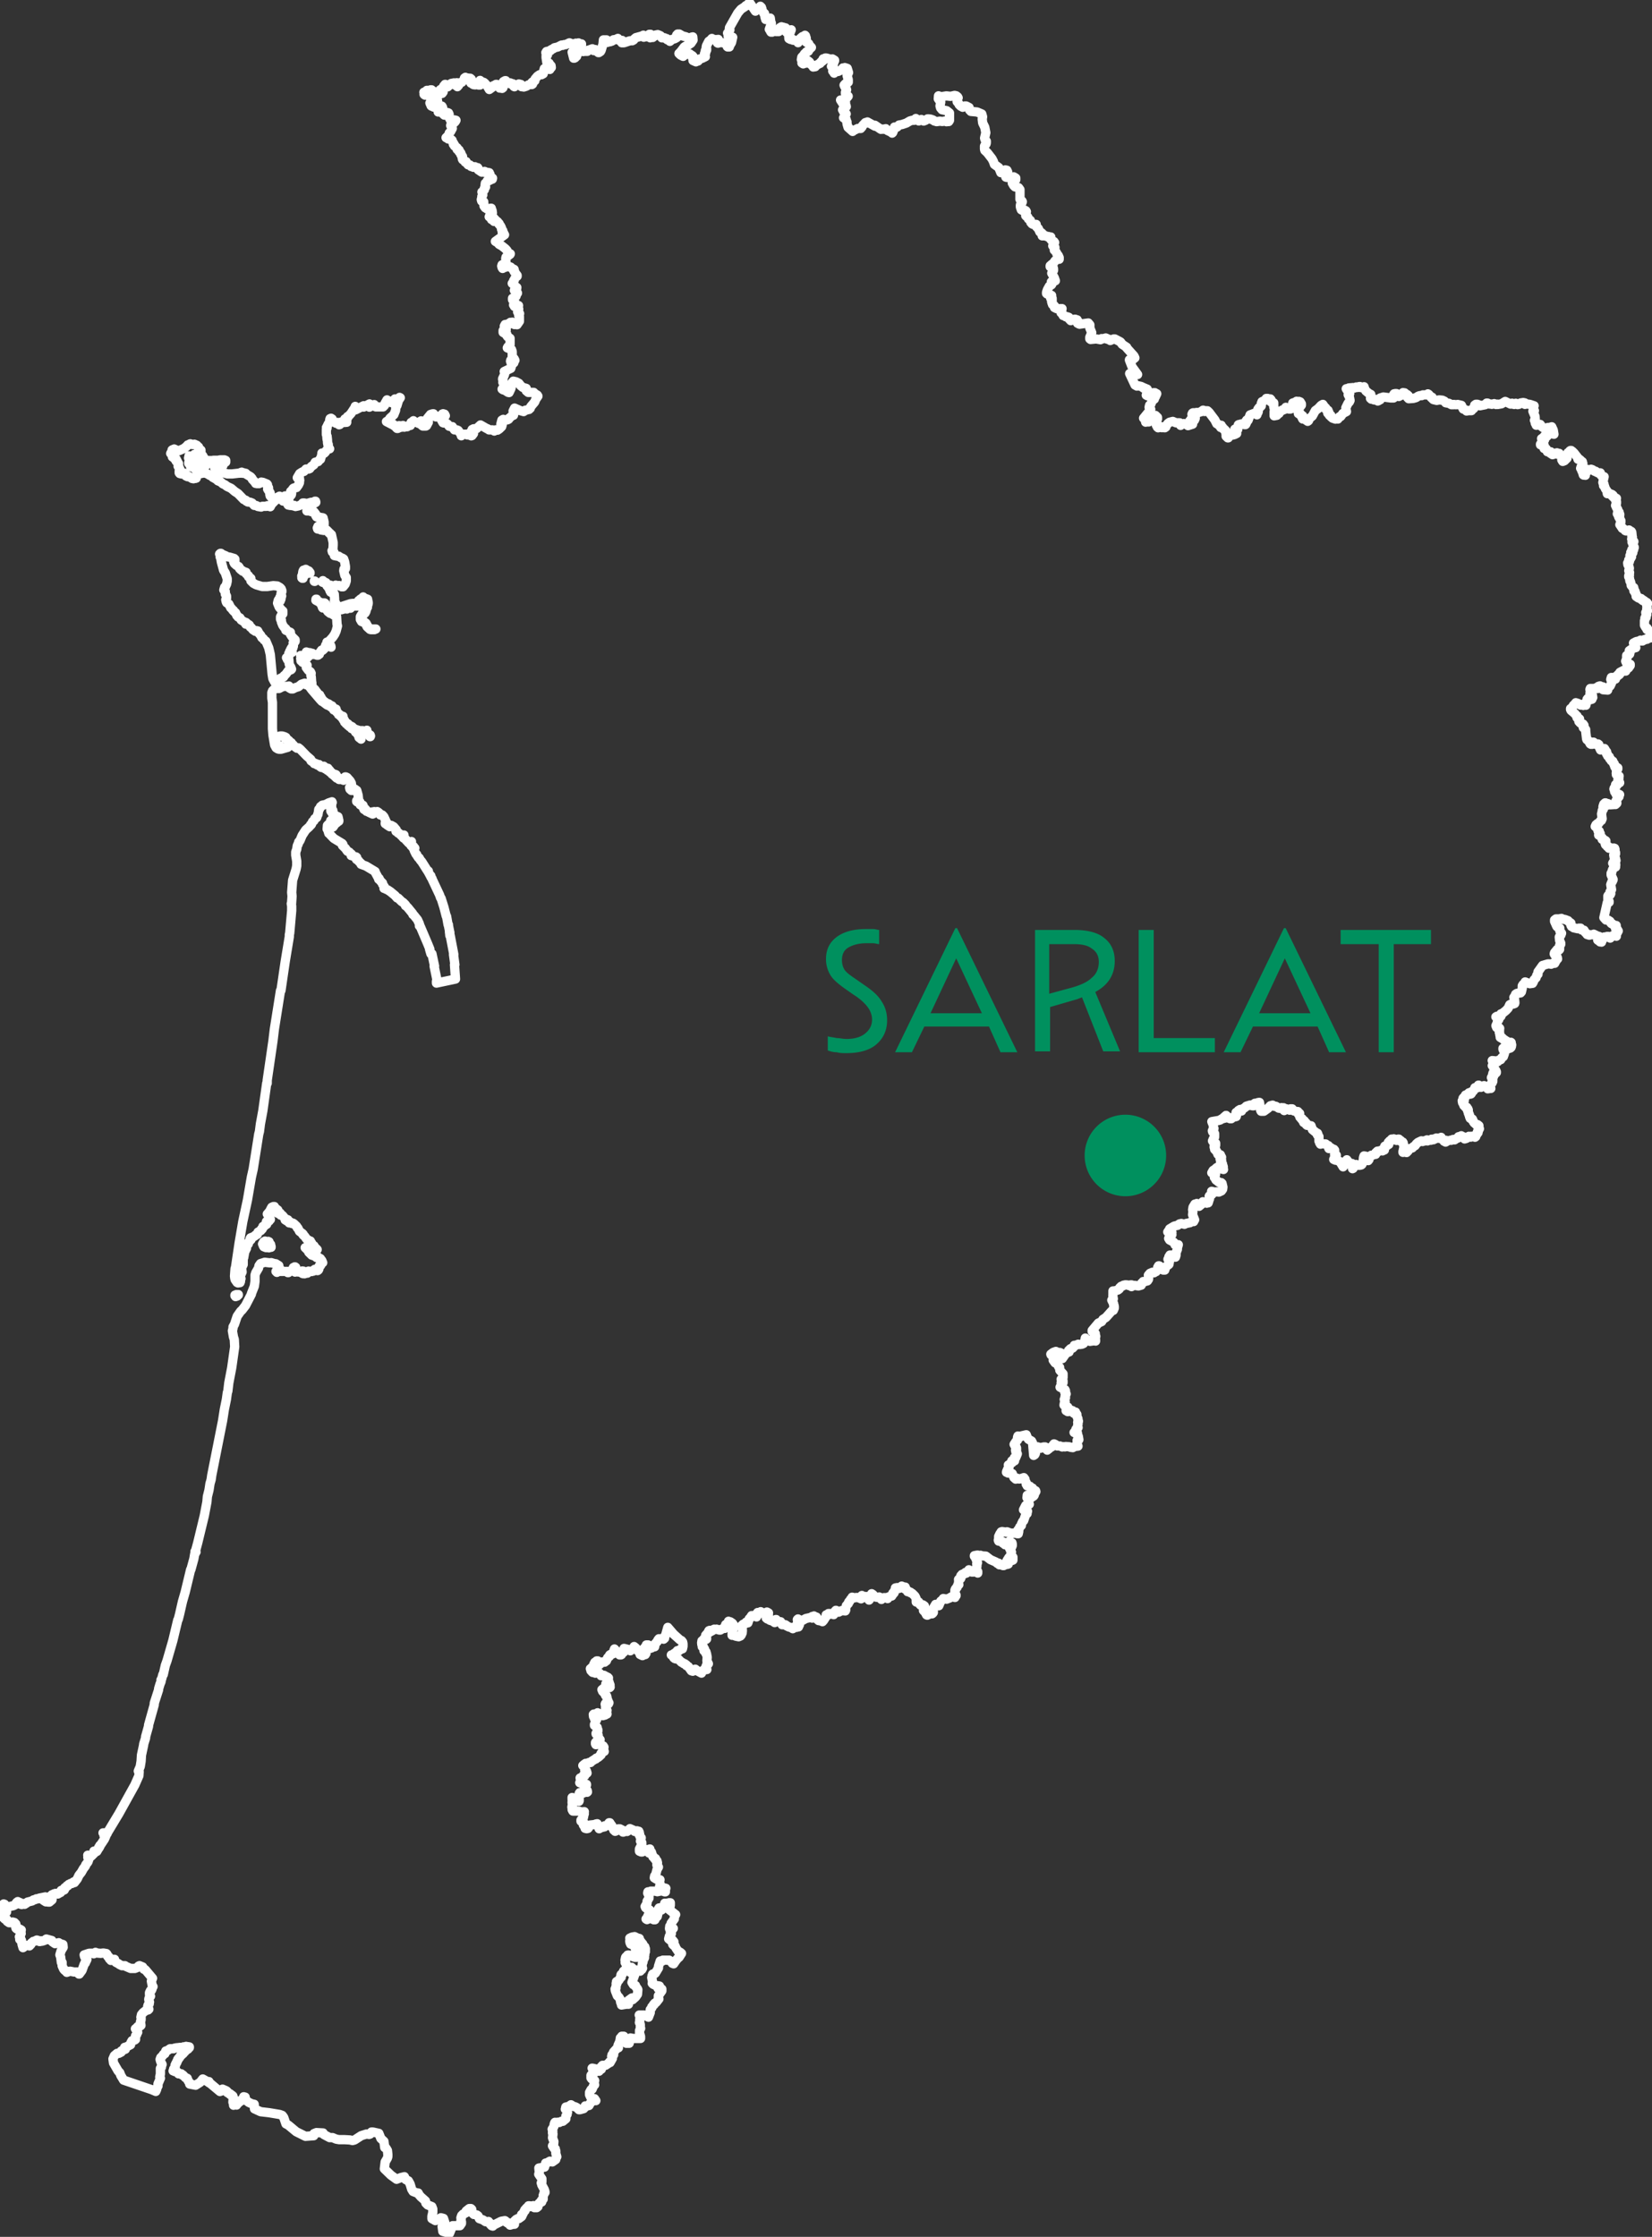 <svg width="178" height="241" fill="none" xmlns="http://www.w3.org/2000/svg"><rect width="100%" height="100%" fill="#333333" stroke="none"/><g clip-path="url(#clip0_1229_111)"><path d="M58.369 237.236v-.138l.158-.169v-.39l.06-.079v-.124l.05-.079.084-.04v-.089l-.08-.237-.267-.495v-.104l-.06-.098.075-.129v-.321l-.342-.495.06-.173-.045-.495.614-.098.114-.436.159-.029.297-.173.267.079.367-.257.03-.169.084-.128-.104-.351v-.272l-.084-.168.025-.06-.124-.054-.179-.272.13-.193.024-.272-.149-.401.05-.415-.055-.094v-.124l.04-.074-.075-.217.174-.262v-.06l.074-.138v-.07h-.034l.064-.183.03-.034.168.025.124-.035.169.03.232-.129h.15l.326-.267v-.302l.134-.173v-.143l.044-.069-.04-.055v-.118h-.049l-.074-.144-.074-.039.06-.07-.026-.084h.06l-.04-.074.312-.064.243-.178.268.178.178.034.213.109.198.208h.11l.406-.114.084-.133h.044l.04-.164.134.025.267-.064.154-.277.273-.247h.312l-.149-.213H63.8l-.079-.133-.09-.05-.108-.242v-.252l.163-.297.114-.045.164-.395.104-.079-.05-.238.055-.222-.312-.169-.084-.113v-.277l.03-.05.098-.099.169-.034-.055-.381-.119-.208h.045l.302.07.075.138.322.119.104-.149.148-.069-.064-.148v-.065l.193-.207h.317l.337-.223.094-.138.06.064.248-.44h-.03l-.05-.228.04-.049v-.114l.054-.039.065.029h.06v-.064l-.055-.044.04-.178.38-.416.15-.049-.045-.257.208-.46v-.089h.06l.024-.149h-.044v-.099h.124l.034-.188h.213l.05.055.084.272.1.153v.163l.029.114h.322l.144-.574.252.055h.828v-.213l-.11-.381v-.257l.12-.237-.035-.05v-.341l-.04-.163-.059-.074.035-.065v-.291l.054-.253-.03-.113-.079-.084h.54l.456.232.193-.494v-.322l.169-.198v-.099l.084-.069.1-.183h.069v-.059l.054-.084.163-.089.293-.371-.06-.168v-.173l.377-.53v-.192h-.233l-.173-.075.148-.252-.406-.064-.268-.124-.104-.104.055-.039-.11-.584.03-.079v-.099l.065-.069v-.109l.03-.029.119.024.148-.113.337-.559v-.173l.184-.579.168.05.119-.139h.679l.342.292v.049l.143.055.258-.376.223-.262.104-.069.263-.416-.154-.133-.208-.084-.248-.371-.084-.213-.154-.064-.099-.104.13-.208v-.069l-.16-.198-.054.114h-.07l-.287-.233.08-.306.213-.257v-.109l-.114-.079.322-.381-.149-.089-.258.133v-.094l.169-.069-.144-.114.094-.039v-.114l.055-.049v-.119l.347-.47v-.247l.138-.213-.718-.554v-.128l.084-.094.06-.213v-.287h-.144l-.05.045h-.188l-.084.054-.134-.049v.133l-.144.233h-.074v.188l-.114.168-.089-.055-.025-.074-.168-.084-.085.139v.109l.07.069h-.05l-.064.158h.035l-.055.04v.079l.035.024h-.084v.089l.05.04-.075.104.034.064-.04.045h-.098l-.065.108v.075l-.05.128h-.128l-.332-.153-.178.035-.218.103-.1-.064.114-.138.11-.258.46-.059-.114-.208-.089-.059-.099-.257-.178-.114v-.025h-.124l-.13-.103-.054-.129.213-.356v-.208l.209-.341v-.232l-.144-.307.03-.134h.114l.059.06.129-.134h.495l.209.06.574-.119.03.064.193.069h.075v-.281l.05-.099-.363-.089v-.04l-.109.05-.208-.085.055-.257-.05-.331.045-.168-.397-.074-.218-.134.035-.193.134-.203.119-.494.158-.267H70.9l-.03-.134-.09-.084v-.099l.065-.138-.054-.218-.13-.064-.029-.188h-.119l-.104-.193h-.06l-.158-.494-.262.094v-.06l.153-.079-.064-.296-.144.069h-.213v.029l-.238-.049-.05.129h-.049v.039h-.06v.069l-.069.035h-.114l-.183-.079v-.238l.258-.494v-.198l-.149-.163.084-.346-.134-.144v-.059l-.089-.129.055-.069-.04-.049v-.144l-.054-.054v-.064h-.06l-.124-.05-.158.069h-.1l-.079-.108-.436-.193v.158l-.064-.045-.213.09-.03.103-.233-.029-.158.094h-.055l.03-.164-.352-.183h-.188l-.124.045-.064.163-.144.055-.03-.06-.114-.069-.07-.227-.084-.05v-.054l-.049-.025v-.114h-.074l-.025-.133h-.04v-.06h-.084v-.128h-.08l-.128.193-.188.133h-.164v.109l-.386.089-.203.119-.209-.539-.148.029v.045l-.64.069-.138.074v.198l-.07.089-.143.03-.164-.04-.03-.287h-.108v-.059l-.055-.025v-.039h.054l-.03-.045v-.089l-.049-.074.03-.089v-.03l-.258-.029v-.119l.278-.331.025-.164v-.094l.054-.079-.03-.039.035-.198-.312.025-.312-.094h-.61l-.08-.149v-.267h-.029l.04-.232.06-.05v-.069h-.05l-.025-.119v-.103l.055-.099-.055-.149.055-.054-.055-.069v-.099l.109.03.248.197.381.183.025-.059v-.401l.119-.257-.114-.138.055-.084h.173l.114.069.144-.04.178-.118.178.054.045-.039-.025-.139h-.05l-.297-.054h.075v-.089l-.04-.05h.04v-.054l.044-.05-.074-.039.129-.198.094-.064v-.079l-.268-.025-.46-.149.108-.237-.069-.277.317-.084.05-.059v-.154l.04-.024.089.079.074-.173.178-.114-.074-.242-.178-.094.084-.114-.035-.089h-.04v-.109h-.059l-.054-.059v-.04l-.1-.059.174-.148.07.029.059-.118.129.029.223-.119h.173l.144-.148.376-.232h.05l.044-.089.204-.079.198-.169v-.039l.119-.069v-.149l.06-.089.286-.133-.079-.213.05-.247-.085-.134-.346-.153h-.313l-.044-.03-.084.045-.045-.089v-.134l.07-.089.208-.084.178.03.044-.168h-.049v-.055l-.119-.044-.044-.391-.214-.114.025-.059h-.04l.065-.129.134-.138v-.138l-.075-.104v-.149l-.292-.217v-.114l.084-.148.035-.169.109-.173-.228-.123-.03-.163-.069-.065-.025-.217.05-.05h.351l.06-.138.09.044.034.149h.386l.055.118.258-.074v-.104h.193l-.055-.311.055-.079-.124-.094-.035-.084v-.356l-.04-.129.035-.084.184.034h.138l.05-.108-.09-.099v-.079l-.118-.302v-.119l-.05-.148h-.074l-.055-.074-.084-.267-.109-.04-.104-.104v-.044l-.074-.134.153-.128.253-.114.124-.153v-.05l-.11-.084v-.104l.09-.128v.079h.134l.109.455h.08l.054-.055-.035-.079.025-.138-.055-.154h-.054v-.178h-.07l.025-.064h-.064l.044-.044-.074-.084.045-.055-.04-.074.074-.109h-.074v-.074l-.055.045h-.05v-.08h-.073v-.054h-.14v-.069l-.093-.055-.025.094-.06-.054h-.227v-.124l-.13-.044v-.069l-.188-.104v-.074h-.069v-.08h-.054v.055l-.179.168-.07-.049-.227-.035-.178-.188v-.035l.158-.034-.074-.084-.144-.055.129-.034v-.079l.144.059v-.203h.104l-.045-.064.045-.178h.054l.045-.089v-.099l.119-.03.079-.123h.129v.064l.06.034.039.292h.08l.267-.242.084-.045.04.03h.168l.08-.099.103-.039.14-.337.187-.143v-.099l.03-.054.065-.05.232-.049.15-.089v-.292l.068-.069v-.099l.263.292.03.133.148.089.11.124h.148v-.025h.05v-.049l-.05-.154.282-.049.05-.421.456.114.153.064.07.075.054-.114.317-.148-.03-.065.065-.128.208.168.184.287.099.059.104.148h.089l-.025.094h-.04l.055.035-.03.064.258.124.074-.064.228-.05v-.03l.075-.094v-.084l-.159-.059-.055-.084.105-.326-.05-.055.124-.069v-.054l.074-.045v-.138h.203l.104.207h.05v.074l.099.08.045-.07.074.025.03-.064h.074l.094-.055h.124l.04-.306.237-.252.06-.154.119-.153h.327l.178.049.11-.098v-.174l.118-.202.223-.801.624.727.684.618.174.084.119.153.04.178v.287l-.06.267-.208.044-.149.149h-.188l-.08.094-.04.148-.217.05-.164.202-.109-.029h-.044l.218.099v.123l.05.084.108.084.134.04.11-.04h.078l.397.401.099.025.139.123h.104l.188.139v.069l.213.109.317.45.154.049.079-.138.193-.084.258.202.411.223.084-.223.159-.123h.134l.064-.04h.139l-.12-.118.06-.104-.04-.104h.09v-.247l.173-.05-.158-.311.03-.396-.07-.346-.054-.025h.054l-.06-.049v-.154l-.143-.049v-.045l-.074-.029v-.074l.054-.07h-.034l.044-.039h-.035l-.054-.154h-.035v-.074l-.06-.034v-.045l-.069.055v-.104l.035-.035-.084-.114.074-.034-.05-.045v-.079h-.039l.035-.218.099-.059.044.059.07-.064v-.148h.07l.039.049.03-.049.074.069v-.094l.074.035v-.104h-.07l-.044-.134v-.059l.05-.064-.035-.04.278-.306h.113v-.05l-.089-.059.05-.079.08-.03v.059l.138.05.163-.089.055-.089.129-.06.129.025.128-.03.288.099h.114l.188-.118.168-.06h.13l.069-.059-.05-.158.07-.05v-.143l.178-.05h.099l.074-.113-.07-.114.03-.084.05.059h.139l.233.158.148.218-.188.92v.158h.193l.194.094.322.064.193-.084v-.084h.074l.11-.237.024-.257-.04-.579.134-.114.243-.069.064-.148.194.074.143-.44.07-.045.193-.296.188.079.12-.124.212.188.05-.094v-.218l.07-.059v-.104l.217.089.114-.178.382.233.198-.084.089-.114.173.094-.064.029.055.193h-.05v.055h.005v.039l-.084.084v.06l-.1.099.105.089.272.089v.049l.114.045h.05v-.05l.366.262.065-.262.05-.064h.049l.07.114.133.089.218.108.054-.074.16.317h.331l.134.084v.034l.262.129.253.064.169.119.074-.134.173-.103h.04v.094l.045-.04.064.04.07-.04-.04-.089.099.044.035-.034.05.069.058-.138v-.06l.045-.024-.139-.263v-.069l-.069-.054.025-.139-.04-.039.07-.069.237.133.223.035.392-.218.525-.114.149.075v-.174h.128l.07-.059.064.059.208.065.085.252.138.119.228.034.189.084.123-.133.278-.44v-.159l.09.035.044-.044h.109v-.134h.213l.352.119.133-.351.104-.114.114.044.184.154.332-.173.386.039.045-.104-.045-.158.06-.074.05-.233.222-.232v-.079l.05-.109.099-.069.084-.183.06-.06h.049l.064-.178.233.07.174-.035h.233l.317.139.064-.04v-.267l.03-.05.099.164.317-.06.188.03.055-.025.07.272v.065l.039.049.05-.059v-.238l.232-.39.149.099.188.237.243.054.238-.039.233.267.099-.144.148-.049h.214l.203.099.119-.183.327-.094.119-.193v-.119l.084.035.054-.064v-.159l.238-.212-.099-.158.188-.035.208.084v-.089h.228l.055-.064v-.094l.233.108h.148l-.089.179.243.113v.03l.1.069v.099h.138l.173.064v.055l.174.064.218.208.109.123.119.258v.346h.272l-.04.074.233.262.243-.035.178.124v.04l-.079.237h.094l-.123.213.188.192.148.282.075.03.302-.148h.213l.06-.04.079-.104v-.133l-.045-.248.288-.494h.277l.069.148.209-.494.272-.208v-.074l.357.069.357-.138.128-.094.164-.03.248.079.034-.153.085-.035v-.074l-.09-.044-.059-.179.064-.222h-.039v-.069l.064-.149h.045v-.049h.034v-.05l.09-.064.054-.203.139-.094-.045-.168.05-.267-.035-.064v-.059l.114-.07h.089l.04-.049-.04-.148.05-.139h.039l.08-.138.133-.045h.105l.054-.064v-.04h.069l-.029-.024h.054v-.045l.04.079h.049l.03-.084.129-.049v-.075h.059v-.034h.05v-.114l.158.203.07-.03.079.069h.174l.089-.098.238.098.143.109v-.163l-.079-.059-.134-.233.104-.158.03-.213-.03-.173.085-.109-.223-.558-.114-.154v-.054l.302-.059h.064l.119.133.174-.114.183.065.391.024.496.381.594.262.149.139v-.06l.183.06v.029h.035v.124l.114-.03.278.114h.079v-.084l.064-.035.075.03.113-.084h.045l.045.054.148-.044-.049-.05v-.084h.094v-.039l-.188-.193.203-.326.039.118.119.094.208.089.075-.034v-.317l-.223-.198v-.202l.069-.144-.203-.391.233-.178.054-.143v-.163l-.034-.134h-.114l-.084-.074-.05-.114-.496.406-.178-.173h-.049v-.144l-.461-.079-.04-.104.04-.158v-.242l.143-.302.154-.079-.03-.109.099-.034.496.074.035-.05.495.183.119-.044.089.025.159-.025.247.069h.105l.054-.242-.104-.089v-.05l.168-.197.04-.139.178-.168v-.129l.144-.311.104-.084.213-.623.06-.089.094-.05-.05-.119.099-.128h-.049l-.109.049-.099-.049v-.064l-.109-.094h-.07l.238-.47.089-.074h.213l.085-.055h-.055l-.034-.188.079-.237-.094-.099-.07-.173h-.074l.025-.272.361.124.124.098.09-.059.029-.074h.084l.07-.099v-.089l.173-.297-.029-.089-.114.065h-.075l-.134.044.139-.138-.094-.04v-.124l-.054-.029v-.065h-.119v.05l-.159-.247-.297-.045v-.089l-.099-.079v-.173l-.104-.163-.035-.218-.124-.163-.441.148h-.094l-.114-.059-.154-.05-.069.124-.198-.178-.174-.42-.262-.06h-.193l-.055-.034v-.104l-.114.059.025-.109.074-.054v-.124l.099-.049v-.045l.05-.039.03-.153-.08-.213.119-.049.129-.144.154-.054-.07-.079.045-.045v-.074h.297l-.079-.05v-.143l.069-.158h.139l.168-.411-.148-.163-.05-.227.075.039h.039v-.272l-.049-.123-.099-.065-.114-.207.198-.302.163-.153v-.297l.05-.144.317.065v-.065l.58-.138.129.331.109.154.336.193.109.217.114 1.33.124-.084.065-.128v-.104l-.139-.168.173-.069v-.045l.05-.03-.03-.064h.03l.074.05v-.06h.075l-.129-.178.114.045.025-.089.128.133.094-.074.08.099.233-.124v.035l.133-.059.075.064.064-.064.03.054h.069l.045.039v.174l.079.079.099-.109h.045l.158-.153.174-.084.257-.327.149.064.198.159h.283l.247.108.05-.034.253.025.079-.04.386.03.114.054.268.035.168-.114.387-.045-.139-.098.03-.198h.045v-.035l-.035-.282.193-.084-.054-.331-.099-.262v-.124l-.129.064-.233-.123.153-.139.045-.207h.094l.035-.099.104-.084-.045-.134h-.024l.064-.257-.04-.168.085-.124-.055-.054v-.218l-.114-.257v-.203h-.099l-.045-.252-.079.04-.04.084h-.074l-.059-.07-.075-.207-.128-.04-.194.114-.163.025h-.045v-.035l-.163-.064.188-.381h-.094l-.179-.074-.138-.144.034-.212.095-.129-.105-.267.134-.178-.054-.138.129-.277-.109-.065-.05-.123v-.06l.084-.044v-.05h-.104l.05-.118-.53-.267.208-.401-.099-.059.034-.055.179.03v-.208l-.208-.158.208-.193v-.395l-.347-.381-.025-.322-.109-.074-.134-.366h-.158l-.085-.044-.208-.292.05-.356-.084-.134-.189-.074-.029-.074.257-.193.288-.104.203.114h.223l.139.064.039.065v.237l.089.292.342-.495.243-.183.144-.039-.055-.149.213-.207.213-.05.099-.094.09-.212.084.034.332-.153.144.03.257-.03.184-.084.133-.292.055-.287.059.129v.113l.089-.108.139.118.208.099.451-.064.159.035v-.134l-.164-.277.189-.099-.055-.109v-.187l-.178-.233h-.159v-.104l.669-.796.357-.163.138-.238.323-.207.599-.673.104-.089h.089l.104-.247v-.173l-.059-.045.035-.069-.045-.039v-.144l-.134-.252.05-.059-.04-.04-.035.03-.039-.06.139-.064.024-.089-.044-.213v-.192h.005v-.436h.148l.382-.099.153-.113.045-.139.159-.153h.104l.104-.05.034-.059.228-.049.243.024.094.05h.164l.049-.064h.104l-.049.084.039.103.164-.128h.198l.387.054.297-.084.054-.232.114-.079.04-.079.129.034.114-.069h.089l.06-.054.054.024.035-.034-.03-.065.114-.059.03-.129-.035-.331.173-.203.283-.118.158.059v-.035l.06-.044.163-.045.169-.286v-.169l.094-.168h.064l.114.074-.024.139.193.178.158.064h.164l.079-.267v-.059l.367-.287.079-.42-.183-.134.059-.084.05-.203.104-.099v-.064h.099l.495.228.065-.208v-.282l.144-.351v-.153l.099-.347h-.357v-.059l-.139-.213-.441-.237-.104-.168.169-.312h.074l.109-.099-.05-.108.05-.124h-.273l-.173-.054.203-.287v-.05l.496-.296.361-.084.198-.149.199-.049.342.089.183-.089.411-.084.188-.119h.209v-.153l.104-.04-.223-.549.039-.341-.034-.188.049-.282.198-.331.045.039.154-.103.079.029.03.168.138.109.357-.297-.05-.084.1-.113.237.103h.08l.104.05.129-.084.024.049.06-.168v-.109l.084-.138h-.045l.055-.089v-.168l-.045-.035.035-.054.248-.134v-.074h.039v-.084l-.059-.124v-.064l.342.084.233-.035.208.03.277-.128.129-.178.03-.233-.094-.396-.089-.084-.08.035-.148-.059-.342-.262-.085-.183-.084-.089.129-.327-.134-.064-.064-.109h-.208l.143-.252.174-.114h.129l.039-.153.095-.069h.069v.059h.188l.144.104.282.069-.059-.227.035-.05-.03-.109-.07-.069h-.089l.045-.04v-.118h.054l-.044-.06h-.119l-.04-.128.114-.069v-.129l-.168-.129.109-.059.054-.133-.049-.03-.08-.232h-.178l-.089-.05-.099-.267-.129-.138v-.104l-.124-.025.05-.054v-.114l-.045-.069h-.06v-.065l.164-.138v-.223l-.208-.064-.134-.193.06-.064v-.064l.049-.129.124-.153v-.356l-.045-.089-.168-.109-.035-.114.124-.257h.05l-.06-.104v-.208l-.168-.425.723-.124.183-.054.139-.104.342-.089-.119-.069.268-.223m-65.673 93.59l-.044.089v.119l-.045.129.03.069-.104.119.03.193.213.539.163.143.144.247.054.322.09.143v.139l.495-.084h.253l-.045-.154v-.222l.411-.302v.069h.045v.03l.035.089.327-.297.198-.287.04-.494-.045-.104-.154-.183-.054-.163-.228-.089-.154-.243.308-.85h-.12l-.297-.188-.465-.401-.08.109-.168.05-.09.074-.094.272-.158.079-.03.074.04.213-.114.089-.139.237-.262.158v.055l.084.044-.035.104h-.084m1.239-3.031v-.03l-.055.178h-.114l-.054.074-.06.287.06.139-.045.128.04.055.094.173v-.025.173h.04v.208h.247l.273-.079.203.217.723.198.104-.143.075-.03.079-.144-.064-.054v-.153l.064-.416.045-.034-.025-.188h.03v-.06h.05l.113-.237-.04-.109v-.094l.06-.079-.045-.034v-.099h.055v-.178l.06-.04-.035-.035.034-.138v-.153l-.06-.05v-.148h-.192v-.252l-.05-.094h-.06v-.055l-.099-.044v-.094l-.247-.119.094-.119-.075-.069.035-.059-.188-.04-.317-.158-.283.05-.237.113.034.109-.04.208.035.193.065.024v.114l.396.104.159-.079v.227l-.065.218h.164l-.065.237.06.074-.05.045.035.143v.233l.045.128-.045.084h-.208l-.213-.074v-.039l-.1-.074-.361-.055M35.18 46.08l.188-.41.154-.134v-.292l.044-.143.104-.04.12.08v.232l.029.059.223.054.158.114.13-.084h.079l.123.247.08-.024.054-.193.1-.08h.128l.139.055.327-.025v-.123l-.198-.104v-.134l.312-.153-.03-.099.154-.094.218-.237.426-.648.035-.119.03.376.876-.45v.148l.63-.34.044.083-.06.08v.187l.521-.277.169.188v.06h.787l.174-.183.035-.198.213-.376.495.307.362-.41.129.103h.074l.104-.045.193-.222.075.04-.184.267-.178.588-.11.124-.034.38-.183.46-.426.381-.13.228-.247.138.6.312.133-.03.085.163.213.045.034.173.08.074h.074l.06-.025v-.212l.074-.06h.044l.085.129.109.044.188-.193.144.183.128-.079.184.03.173-.143h.178l.075-.149v-.173h.134l.114-.183.128.168h.189l.247.124h.09l.05-.198.123-.079.129.07.044.078-.104.169v.158l.104.079h.347l.065-.04.193-.36v-.095l-.119-.148v-.163l.352-.435.228-.075h.094l.188.292.07.045h.109l.46-.129.13-.183.078-.03.164.05.08.163-.13.104-.193.064-.089.129v.178l.159.282.089.03h.238l.183.138.144.203.193.05h.158l.228.35h.263l.134.055.342.455v.123l.064-.074.228-.094h.287l.055.074h.203l.233.1.084-.03.159-.213-.307-.163.089-.07.07-.207h.083l.065-.075.332-.024.42-.39.704.405h.05l.163.128h.392l.178.124.174-.134.173.04.193-.129.258-.252.06-.213-.15-.059.11-.43.148-.084.16.143.068-.089h.223l.134-.07-.025-.039.055-.059h.03l.352-.326h.108l.085-.381-.13-.074.16-.317.634.277.341.099.194-.153h.089l.228-.075H57v-.069l.13-.05.068-.197.417-.494.109-.277.237-.347-.069-.113-.282-.169-.104-.123h-.595l-.208-.173v-.262l-.372-.104-.223-.183-.198-.257-.302-.163-.297-.07-.114.134-.144.667-.203.43-.104-.024-.411-.267h-.114l-.12-.08.115-.153.193-.049.153-.153-.386-.381.03-.114v-.188h-.05v-.084l.183-.386.06-.212-.07-.183.71-.337.093-.311h-.035l.035-.104-.124-.356.025-.104h.07l.118.183-.024.1.054.048.114-.049.04-.198.079-.074-.084-.168-.208-.227v-.544l-.075-.223-.456-.178.07-.124.119-.069v-.03l.08-.128h.029v-.678l-.258-.168-.084-.119v-.138h-.04l-.05-.099H54.4l-.188-.114v-.202h.287l.04-.03-.075-.03v-.069l.11-.222v-.154h-.095l-.143.03.089-.173h.188l.09-.065h.128l.163-.168.055.04.159-.06.03.065.039-.035v.154h.06l.098.074.134-.139-.03-.03.035-.044.11.227h.029l.253-.37v-.495l-.075-.114v-.123l.095-.09-.06-.083-.04.03v-.085l-.114-.04.12-.301-.055-.198.034-.193-.163-.034-.169.183-.04-.055h-.069l.045-.074-.035-.04v-.044h-.104l.05-.326-.025-.045.084-.04-.223-.158v-.153l.179-.08.094-.148h.109l-.025-.049.178-.282-.336-.292.237-.113.03-.193h-.149l-.034-.154h-.035v-.054l-.089-.06v-.034l-.05-.05h-.03l-.049-.093h-.06l.15-.104v-.188l.093-.109v-.054l.194-.317h.089v-.089l-.312-.405.04-.06h-.075l.025-.183-.223-.099-.149-.148-.203-.074-.06.025h-.138l-.169.069h-.237l-.06.04v.084l-.064-.104v-.09l-.035-.059.04-.138.218-.084.158-.124.04-.143-.025-.332.035-.143.277-.178.055-.089.099-.03.03-.059h-.15l-.049-.04-.163-.33-.178-.189-.382-.302-.287-.158-.134-.163-.268-.158.991-.712-.05-.04-.044-.148-.163-.084.064-.09v-.083l-.134-.149v-.133l-.099-.218-.198-.222.044-.035-.044-.055-.03.03-.104-.114v-.074l-.07.035v-.04l-.212-.094.03-.054h.064l-.08-.089-.108.218v-.159l.064-.079-.05-.04v.035h-.04l.035-.084h-.074l-.099-.099-.035.045.07.113-.05.065h-.089v-.307l.05.04.044-.055-.084-.089-.164.173-.099-.059.084-.188.08.025.104-.124v-.123l.05.03.03-.03-.04-.277-.08-.07v-.163h-.064l-.075.104h-.089l-.242-.034-.095-.095-.089-.024-.134-.198v-.183l-.03-.134h-.039l.04-.133-.075-.08h-.148l-.04-.157.06-.228v-.109l.104-.163-.095-.316.144-.094.119-.144v-.158l.129-.139-.055-.187.03-.218.129-.084.084-.193.233-.03.203-.108.04-.06.064.03.025-.104h-.06l-.188-.277-.024.03.03.044h-.04l-.05-.123.054-.11-.074-.058v-.094l-.114.04-.025-.07-.074.04v-.035h-.054l-.243-.114v.055l-.04-.025v.064l-.124-.05-.138.035-.377-.252v-.134l-.06-.098h-.153l-.139-.1-.173.06v-.064l-.203-.025v-.04l-.045.04-.129-.163-.134-.04-.059.025-.213-.262v-.084h-.07v.05h-.034l-.075-.154-.183-.099-.044-.08.04-.034-.065-.108v-.06h.044v-.074l-.178-.198h.04v-.054h-.045v-.119h-.05l-.054-.143h-.084v-.173l-.129-.075h-.084v-.168l-.283-.197.025-.08h-.054v-.089h-.085l.025-.109-.109-.148-.05-.178-.064-.064-.148-.05v-.064l-.03.035-.104-.074-.08.069-.089-.109h-.05l-.093-.03h.089v-.074l.044-.064.075.035.034-.04.065-.119.035-.237.138-.144.193-.356-.05-.242-.128-.07.03-.093.292-.163.164-.149.089-.158-.184-.045-.366.1-.159-.292-.06-.178.03-.074-.074-.06.075-.099-.06-.06v-.078l-.09-.04-.232.104-.139.163-.178-.173.203-.03.03-.173-.238-.222-.045-.1-.183.218-.193.144h-.055v-.114l.238-.034.05-.203.04-.03v.03l.148-.144-.07-.128-.173-.07-.06.1-.064-.1h-.074v.055l-.07.054-.188-.04h-.183l-.09.095-.143-.124-.07.03-.049-.035-.134-.311h.13l.069-.07.054.04.09-.08v-.049l.297.213v.168l.262-.044-.243-.198h.085l.005-.198.074-.035-.11-.054-.059.06-.064-.03.045-.104.06.025v-.12l.088-.113-.034-.034h-.075l-.168.173v.094l-.169.118-.084-.01-.178-.217.034-.07-.054-.074.054-.059v-.03l.144-.113h.11v-.03l-.11-.02.07-.089-.114-.079-.035.045-.065-.04h-.069l-.064-.07-.035.035-.035-.024V9.89l-.03.114h-.118l-.055.074.154.119-.134.059-.025-.173-.054.044h-.03l-.134.124-.03-.08-.044.036-.04-.045.07-.08-.085-.143.194.055.04-.06v-.069l.083-.089v-.04h.243l.03.045.06-.044h.069v-.06l.104.05v-.05l.089.08v.049l.08.025v.044l.039-.03.149.045.089.109.07-.065.029.04.025-.035h.084l.06.035v.05l.039.024-.03.04.075.03-.03.03h.134l.104-.085h.129l.114-.153-.11-.02-.208-.218.233-.153h.124l.035-.267h.03l.104-.158h.04l.118.262h.124l.382-.366.297-.06.04.05h.099l.143-.064v.143l-.168.104.114-.035v.07l.099.044.04.1.024-.08.104-.064-.114-.119-.03.054-.064-.069.154-.138.109.034.292-.099.208-.212.08-.243.104-.074.079.07.035.133.123-.07v-.054h.065l.06.07.044-.05h.114l.109.094v.08l-.035.35.065-.044.079.064v.035l.06.069.074.04.183.024.129-.054h.109l.104.07h.178v-.495l.139.128.263.084.128.1.085.138.109.069.272.46.426-.312.055-.06v-.059h.124l.114-.118h.074l.104.114h.134v.153l.089.128h.149l.109.035.089-.064-.05-.178-.054-.05.183-.168.05-.153-.075-.064v-.055l.179-.099h.07v.104l.32.203.035-.07h.129l.148.09h.124l.08.059-.08.104.129.07v.068l.05.025.128-.143h.04l.03-.075.193.025.084-.104.228.055-.04.084.05.06v-.03l.055.039v.084l.133-.06.1.095.277-.084.213-.134.154-.05h.242l.07-.049-.12-.114.095-.108.268-.134.03-.198.252-.296.238-.159h.198l.188-.104v-.138l.114-.42h.114l.139-.035.134.119.153-.04.055.05.04-.1.118-.108-.024-.188-.154-.153-.054-.124-.189-.044-.064-.055-.075-.494v-.223l.15-.084-.08-.168-.1-.07.075-.118.426-.099.07-.099.242-.114.11-.094.371-.084.401-.207.114.034.154-.079h.163l.422-.198.079.03.109.114.119-.04h.272l.104-.064.095.074.193-.104.148.109h.179v.104l-.184.193v.099l-.153.069h-.06l-.123.07h-.179l-.312.35.163.653h.065l.09-.044.163-.183v.024l.064-.207.169-.267.198-.164v.05l.099-.04.07.074.113.04.11-.025h.336l.09-.123h.049l.401-.149.04.025v.084h.044l.05.084.178-.109.12.154.212.173h.055l.178-.119.075-.138.193-.653.044-.46h.337v.272h.094l.065-.05h.034l.025-.089.159.07.213-.075.074-.084h.075v-.054l.252-.035.228-.113.149.217h.317L67 4.608h.233l.65-.217h.242l.159-.094.069-.109.163-.133.66-.179.143-.084.045.218.138-.054h.318l.069-.03v-.099h.074v-.129h.13l-.04.376.213-.079.069.04.178-.149h.03l.084-.108.243-.05.287.119.154.153v.074h.287l.12.084h.108l.07.124h.198l.05.074-.025.045.06.054.257-.218.242-.054.243-.138.03-.08-.04-.192h.1v-.104h.183l.347.203.361.094.298.133h.158l.149-.094.139-.03.03.342-.224.336-.307.208-.262.103-.159.104-.372.495-.198.198.179.173.272.138.327-.282.055.045.054-.084.084.064.1-.035.089.025v.08h.094l.208.128.035.109h.054l-.07.188.11.084-.075.128.313.139.128-.084h.1l.213-.238.237-.06.342-.172-.094-.332.124-.074-.04-.242.144-.06v-.187l-.054-.074.03-.193.252-.495.163-.114h.03l.149-.192.104.103.381.025.199-.025-.095.302v.07l.065.034.297-.09.595.13.104-.025.044.227-.044.124.044.04h.179l.044-.159.194-.311.129-.574-.496-.124.035-.084-.094-.237.198-.233.054-.118-.074.04.025-.273.901-1.582.337-.406.446-.291.07-.09h.079l.337-.336.624.92.12-.213.287-.138.128-.173.12.119.039.183" stroke="#fff" stroke-linecap="round" stroke-linejoin="round"/><path d="M48.44 100.468l.029.327h.04l.391 2.042h-.035l.149 1.098h-.045l.11 1.548-2.052.435v-.203h.045v-.193l-.298-1.434h.05l-.283-1.325h-.113l-.144-.495h.035l-.238-.583-.793-1.86-.04-.079h-.06l.045-.044-.06-.203-.187-.406-.397-.494-.104-.074-.03-.11-.495-.607-.223-.228h-.045v-.094l-.257-.262-.144-.079-.381-.376-.124-.03-.223-.257-.496-.41-.297-.198-.188-.074-.085-.094-.06-.03-.063.035.044-.163-.203-.297v-.114l-.198-.198-.139-.207h-.074l.05-.08-.115-.103-.317-.589v-.06l-.99-.593-.526-.188v-.098l-.198-.169-.06-.079v-.024l-.242-.159.03-.207-.065-.06-.322-.074-.144-.138h-.04v.069h-.024l.024-.168-.084-.035-.143-.173-.204-.094-.218-.311-.317-.307.045-.124-.07-.089-.906-.549-.382-.395-.074-.149h-.084l-.13-.435-.049-.03.03-.39.094-.1.188-.083h.03v.04l.243-.03.094.044v.193l-.094.025-.065.079h.114l.12-.173-.055-.272h-.045l-.139-.03-.104-.114-.03-.098.045-.035h.035l.064-.09h.085l.034.095h.055l.158-.06.104.213v.114l-.04.08.164-.13.08-.128h.094v-.099h-.085v-.158h.05l-.054-.218-.357-.153-.238-.173-.035-.109.114-.07-.05-.113v-.06l-.029.13h-.139l-.04-.075v-.138l.06-.045h.035l.044.139.075-.025h-.05l-.074-.158v-.495.168H35.7l-.07-.099.085-.089.05-.173h.034-.03v-.074l-.356.119-.317.168-.372.079-.109.148h-.074l-.134.302h-.06l-.084.544h-.03l-.109.346-.208.114-.089.217-.148.104-.105.262h-.044v.07h-.06v.054l-.183.198-.347.311-.386.594-.223.534-.094.148h-.045l-.064.223v.04h-.025l-.075.163-.054.375-.109.302v.341l.109.643v.495l-.07.36-.376 1.203-.099 1.305.04.41-.055.802h-.03l.045.257v.494l-.213 2.428-.04.154v.212l-.446 2.706-.456 3.115h-.05l-.658 4.144-.154 1.286-.619 4.233v.322h-.055l-.416 2.967-.262 1.419-.104.811-.08.307-.594 3.753-.194.861-.426 2.472-.495 2.295-.402 2.349-.386 2.596-.05.139-.059.801.03.252.04.144.207.296.1.05.218-.035.05-.133-.03-.035v-.109l.084-.148-.13-.178.249-.539-.025-.198-.1-.114.243-.494v-.742h.055l.124-.712h.03l.143-.287.025-.287.174-.193v-.163l.297-.302v-.113l-.035.059-.074-.035.054-.099.372-.143.198-.143h-.05l.209-.089.074-.243.302-.163.07-.163h.079v-.084l.084-.064v-.139l.198-.084.07-.143h.128v-.099h-.069v-.03h.084l.065-.089h-.07l-.034-.079.287-.055.114-.168h.025l-.07-.202h-.04v-.213l-.153-.054v-.07l-.07-.049.1-.064.025-.085.079.05.064-.079.04.039h.07v-.128l-.07-.05v-.084l.174-.331.178-.074h.104l.124.237h.054l.139.094v.045h.055v.197h.069l-.094.149.044-.04h.04v-.044l.08.069h.113l.055.222v-.108l.198.143.282.346v.129l.189-.055-.04.07v.084l.08-.109h.069v.04l.133.291.13-.089.163.154.119-.04.114.079.277.262.074.163.065.03.173.351.342.252v.07h.06v.084l.128.094.268.366.109.044.04.074.178.109.05-.049v.099l.128.118-.044.099.04.06.054.059.213.084.045.232.178.05.114.119-.07.049-.178-.04-.144.035-.113-.035-.045-.143h-.114l-.074.064h-.114l-.213-.193-.228.06.42.41-.034.074.327.322.11-.069h.074v.128l.252.109.084.094.169-.05.144.144h.079l.03.025-.035.024.169.164.103.242-.178.049-.03.198v-.044h-.069l.055.034v.055h-.095v.054h-.06l-.034.336-.06.109h-.024l-.05.059h-.054v-.024l-.114-.065v-.044h-.144l-.089.069v.084l-.08.045h-.182v.044l-.322-.054-.05.079h-.114l.044.143-.064-.103h-.04v.113h-.069v-.113l-.074-.025h-.06l.03.099-.03.099-.044-.188-.169-.04-.04-.074v.084h.14l-.03.04m0 0h.034l-.034.168v-.168zm0 0h-.04v.039l.025.129v-.03h-.084v-.138h-.07v-.045l-.064.079h-.055l.045-.039v-.045l-.045.04-.07-.035-.029.04v-.045h-.129v.03h-.069l-.035-.089h-.044v-.025h-.154v-.099h.064v-.128h-.054v-.159h-.07v-.049h-.044v.069h-.139v.069h.124v.159h.065l-.045.039.04.06v.168l-.05-.089h-.035v-.04h-.114v.035-.06h-.138l-.025-.039-.357.168v.079h-.07v-.099l-.044-.03h-.817l-.065-.044-.243.148-.04-.099h-.059.055v-.064h.064l-.024-.039h.04v-.055l.296-.119-.198-.192.07-.159-.323-.202h-.099l-.396-.119-.139.025-.56-.065-.455.144-.164.232-.045.243-.292.494-.09.272v.673l-.073.524-.313.786v.064l-.634 1.227-.381.494-.144.124-.377.539-.287.861-.159.286v.154l-.069.267.114.657.09.277.044.787-.322 2.27-.312 1.622-.104.89-.055.153-.099.727-.223 1.098-.188 1.202-1.17 5.89-.064.459-.124.431-.109.707-.173.687-.05.584-.282 1.483-.709 2.923-.233.861-.06.064.11.059h-.065l-.05.223h-.029l-.084.494-.322 1.177h-.03l-.59 2.443-.287.989-.317 1.39-.139.539-.054.079-.53 2.211-.63 2.176-.178.494-.223.989h-.045l-.134.495-.069.079.03.064-.03.153-.09.198-.163.529v.114l-.47 1.454v.163l-.615 2.201v.119l-.317 1.122v.134l-.213.682v.089l-.233 1.083-.04.658-.093.569-.209.494.095.06-.03.44-.436.989-1.72 3.1-1.194 1.979-.104.138-.158-.049h-.253.287l.159.069h-.065l-.034.148-.1-.03.09.04-.055.163-.173-.074.168.084-.123.272-.397.599-.074.084h-.025v.108l-.06.07h-.049.035v.069l-.104.069v.069l-.05.035h.03l-.129.222-.129.055-.099-.084h-.084v.074h.064l-.024.143-.332.332-.08-.03v.045l-.094-.04v.03h-.03v-.094.034l-.05.03h-.069l.06.079-.06.074h-.044l.158.07-.143.415-.243.316-.025.114-.223.297-.223.396-.252.316-.184.391-.307.395-.094-.069-.179.168h-.148v.04l-.184.054-.104.149h-.089l-.158.212H6.98v.139l-.054.099-.104.039-.124-.03-.109.05v.114l-.06.104h-.034l-.263.163-.243-.07-.109.04-.03.05-.029-.04-.119.099h-.099l-.06.123-.084.065h-.094l.183.029.065.144v.119H5.54h.064v.074l-.282.237h-.045m0 0v-.049m0 .049h-.074l-.055-.059-.064.034H4.94l-.268-.168v-.128l-.054-.06.114-.064v-.069l.154-.045-.674.139-.075.069h-.223l-.128.084-.189.035-.134.108-.49.124-.164.144h-.158v.098l-.03-.044h-.134l-.148.069-.124-.034-.07-.075h-.128l-.035-.039.025-.124-.094-.049v.039l-.095.03-.03.059.03.074-.084-.034v.039l-.064.114-.228.119-.496.114-.525-.099.07-.164-.095-.034-.089.168v.272l.045.109.352.321-.446.495.262.267.223.049.035.198.203.139h.238l.139-.07.198.05.148.158.05.257-.064.069.034.134.11.094h.297l.163.094-.054.217.044.159-.198.361.144.168-.1.069v.054l.144.035.04.05.06.435.103.356.283-.208.134-.039.277.059.159-.168.044-.139.223-.183h.09l.277-.143.178.054.104.104h.075l.128-.074.08.04.257-.08.204-.153.594.163.084.154.268.183.391-.104.169.113.282.08.03.301-.223.366-.134.45.085.228.074.593h.084v.356l.164.366.133.144.144.034.06.163.361-.123.421.084H8.3l.199.222h.044l.293-.395.247-.683.11-.113v-.149l.098-.064.075-.168-.11-.267-.143-.035-.045-.188.53-.178h.352l.15.059.187-.158.199.079.366.03.278-.035.332.055.074.089.054.198.134.064v.104l.075.064v.064l.148.099v.06l.184-.03.104-.089h.104v.119l.148.207.263.139.134.099.257.123h.327l.11.084.495.213h.456l.267-.104.14-.158.093-.04.342.139.124.247h.08l.079.05.782.929-.128.297.089.47.089.128-.09.114v.084l-.034.114-.064.114h-.085l-.109.232v.183l.114.193-.148.173-.04.129v.094l.08.232-.03.084v.109l-.124.124-.045.158.129.292-.084.084-.253.064-.297.237-.164.203-.064.282.025.049v.223l-.07.227.055.376-.074.069-.12-.024-.143.074-.129.138v.045l-.134.064.248.376-.06.074-.049.173-.124.134v.39l-.08.065h-.153l-.06.074h-.088l-.12.213-.03.217-.43.228-.213.059.074.203-.362.143-.079.05v.113l-.262.139h-.184l-.297.252-.149.346.06.435.495.861.179.188.114.306.302.495 3.012 1.024.451.193.104-.233v-.104l.134-.247v-.228l.263-.613-.075-.118.07-.327v-.608l.114-.143v-.144l.074-.138-.159-.322-.059-.222.07-.203.183-.168.114-.183.148-.065.095-.291.173-.04.292-.203h.382l.084-.059.243-.049h.08l.321-.04.08.045.212-.045.035-.054h.149l.143-.055.05.03h.11l.187.03v.079l-.109.054-.04.109-.103.025-.1.118-.099.045-.064.069v.059l-.124.075-.03.094h-.119l-.024.128-.134.069v.05l-.129.203h-.05l-.128.173.03.049-.09.119v.069h-.044v.114l-.11.104v.099l-.074.069.035.089-.064.143v.035l-.12.138v.144l-.059.059h.09l.079.074h.064l.035-.054.044.074.159.035.109.188h.297l.094.128h.085l.277.292.188.064.09.262.133.173.04.188.64.124.495-.317.277-.356.625.351.04.055v-.124.079l1.183.989.278-.098v-.159l.411.178.11.099v.094l.143.06.064.074h.094l.03.099.164.049.05.084h.049l.04.114-.035.554.069.173v.158l.08-.104h.059l.183.084.1-.168.069-.03.069-.098h.03v-.085h.099l.084-.039v-.084l.198-.134.084-.104.04-.153.159.04v.198l.203.232.193.143.327.149.248.049.03.495.663.306.927.109 1.125.188.272.099.164.218.238.697.247.128.863.718.99.494.892-.064.035-.233.258-.104.718.04.09.173.614.327h.312l.401.168.313.054h.604l.55.03.287.064.223-.059.714-.465.565-.178.282.044.104-.034.104-.094.045-.129h.168l.63.139.218.553.332.312.084.668.139.064.153.247.045.416v.247l-.05.168-.238.406-.089.741.704.683.614.445.461-.183.382-.094.143.311.283.134.188.341.168.564.149.242.426.164h.129l.099.202.188.213.496.44.04.232.198.198.45.178.1.262v.381l-.094.391v.267l.371.208.134-.114.223-.045.243-.148.277.074.149.455-.139.272-.158.144.074.524.723.212.332-.825h.788l.169-.248v-.163l-.065-.094.04-.267-.04-.069.084-.252.149-.154h.074l.03-.054.203-.084.03-.198.332-.262h.178l.09.084v.331l.227.223h.095l.222.049.14.109.138.292.396.138.273.188.228.025.084-.049.09.153h.049l.044.138.159.169.124.039.03-.079.877-.44.396-.069.06.034v.069l.272.183.074-.049.094.074.055.173.317-.094h.163v-.351l.184-.173h.054l.1-.084h.123l.303-.218.044-.074-.044-.064v-.084l.153-.079.104-.233.114-.104-.034-.069.218-.247.143-.064.05-.144h.109l.054.094.317-.109h.06l.084.213h.258l.134-.109.05-.272.063-.089.095-.044.168-.267M2.17 205.032v-.045h-.05l.045.045m7.324-5.153h-.035m15.93-60.185l.173-.059v-.054l.12-.06v-.044h-.214l-.05.059h-.098v.069h.128l-.05.07m3.514-5.89h.08-.12l.03-.04-.208.04-.129-.074-.149.094-.123.217.079.089v.114h.06v.099l.222.089h.283l.044.025.065-.08.04.025.034-.039.094.039v-.089l-.099-.119.05-.093-.12-.094v-.065.025l-.024-.049-.05.034v-.044l-.074-.03h.045m3.746 3.13v-.044h-.03l.04.03m123.575-14.124h.114l.178-.084.174.039.148-.114.223-.089.045-.133.183-.035.119-.069.045.089h.104l.104.03.099.222.198-.059.263-.223.153.089h.05l.03-.089h.128l.303.099.079-.064v-.208l.114-.029.039-.139.09-.044v-.025l-.055.03v-.134h.079l.035-.109-.04-.069.134-.119-.124-.123.07-.139v-.069l-.134-.109h-.164v-.059l-.198-.119-.109-.153v-.054l-.094-.218-.149-.025-.094-.064v-.104l-.064-.054v-.173l-.06-.03v-.134l-.069-.044v-.074l-.094-.223.045.05.039-.05v-.069h-.069l.025-.109-.06-.03-.054-.138h-.139v-.109l-.179-.084-.049-.173-.089-.124-.04-.212h.183l.04-.03-.03-.084-.104-.04v-.118l.06-.074.148-.025.055-.069v-.178l.218-.084.158-.159.139.149.084-.03.055-.074-.055-.099v-.03l.253-.123.025-.085.134-.123v-.134h.277l.099-.272h.045l.069.094h.139l.03.035v.104l.178-.109h.109l.045-.074.109.104h.193l.094.237.228-.04h.104l-.064-.158v-.133l.099-.228.099-.074.079-.173v-.228l-.149-.173h.03v-.064l.05.059h.054l-.039-.074.099-.029.044-.03-.114-.089v-.109l.085.05h.024l-.059-.05h.03v-.094l-.045-.044.203-.084.035.039.035-.054.024.109v-.05l.075-.025v-.089h-.05v-.123l-.213-.099v-.163l.05-.075-.025-.064h-.045l-.104-.138h-.054l.099-.075.03-.207-.134-.262.342.034.039.089.179-.069.039.054.119-.163.198-.044.124-.218.159-.104.119-.341-.025-.302-.084-.044-.05-.114v-.099l.144-.034.094.094h.307v-.035l.079-.03v-.049h.035v.069l.139-.049v-.045h.049l.035-.039h-.069v-.06h.059l.045-.039v-.084l-.05-.05h.07v-.034l-.08-.045.03-.193-.03-.025-.024.099h-.159l-.188-.029-.04-.109h-.099l.04-.099h-.094l-.055.059-.064-.113v-.08h-.07l-.153-.118v-.065h-.124l-.124-.074.054-.128-.094-.119-.029-.277-.035-.03v-.207h.035l-.05-.109.064-.099-.094-.094h-.233l-.079-.198.129-.287.054-.257.119-.104h-.039v-.084l-.268-.217.104-.065.07.099h.079l.282-.094.04-.089-.03-.178.188-.074.352-.282.243-.262.159-.361.148-.074h.233l.154-.059.024-.079-.034-.342-.075-.237.105-.139.084-.207.143-.089.382-.05.099-.113.094-.411v-.247l.089-.139.144-.054.074-.218.496.188.302-.039.094-.164.06-.207.223-.223.074-.262.134-.123v-.253l.495-.692.57-.168h.159l.193.034.173-.098h.208l.204-.376.109-.099-.035-.168-.258-.243-.069-.133.035-.124.292-.356.183.079.07-.079v-.42l.124-.134v-.123l-.119-.267-.04-.376.05-.104.118-.109.08-.208-.194-.267v-.287l-.282-.138-.04-.054-.237-.53v-.153l.148-.114h.322l.268-.054.139.084.232.03.342.128.09.119.218.143v.238l.069.128.119.04.104.099.436.099.129-.06h.183l.104.188.169.06.094-.025.153.257.099.069.085.139.242.074.109-.049h.283l.084-.06.367.183.238.069v.05l-.09.133-.034-.034-.055.084v.148l.05.04.079-.05v-.054h.055v.059h.034l.035.134v.069l.04-.03.119.05v-.139l.069-.034-.089-.084v-.104h.044l.139-.144h.139v-.049l.143.035.144-.089h.144l.198.178.258-.253.238-.108h.069l.099.158v-.198l.203-.371-.163-.272-.119.03v-.04l.099-.079-.065-.084h-.064l.094-.143-.183.049-.228-.227-.109-.03-.094-.104-.06-.143-.213-.134h-.208l-.233-.257.362-1.607.094-.084.109.03v-.09l-.134-.193v-.395l.03-.05h.129l.094-.079.059-.123-.079-.193.164-.238-.089-.534.099-.252.064-.064V94.9l.074-.06.025-.084-.218-.494v-.183l.045-.025.104-.351.178-.292h.154l-.119-.044.134-.139v-.108l-.174-.12h-.153l.148-.246.208-.045-.074-.035.05-.069-.025-.114-.154-.128-.044-.252.059-.11h.139v-.153l-.144-.172V91.6l.089-.084-.039-.118-.09-.03-.114.074h-.094l-.148-.109-.169.055-.074-.183h-.114l-.099-.149-.079-.044-.045-.124.079-.133v-.159l-.069-.054-.327-.109.035-.094-.025-.064-.08-.03-.173-.227-.139-.045v-.05l.144-.049.025-.064-.104-.074v-.183l-.139-.045v-.118l-.114-.203-.183-.143.079-.178.164-.139.148-.03.144-.227.134-.07.079-.187-.065-.525.07-.266v-.085l.129-.163-.045-.074v-.203l.084-.262.144-.133h.059l.08.237.044.025.085-.08.039-.103.193.123h.08l.376-.024.075-.035.084.035.149-.139v-.04l-.119-.162.148-.278.065-.049v-.133h.089l.054-.045v-.124l.065-.099-.055-.03-.109.12-.198-.1-.035-.054.06-.148h-.06v-.04l-.138-.054.034-.04-.059-.069v-.064l-.055-.119.03-.104.149-.158v-.213h.044l.099.075.104-.203.194-.08-.065-.158h-.099l-.034-.108.123-.243-.029-.123.044-.084-.129.04-.168-.194.059-.099-.074-.054.06-.153-.05-.144.089-.069v-.099h.07v-.109l-.109-.03-.03-.069h-.174v-.084l-.069-.099v-.168l-.099-.059-.055-.213-.163-.044-.06-.154-.059-.069h-.05l-.049-.212h-.04l-.129-.085-.039-.202h-.07l-.064-.153.059-.045v-.05l-.104-.079h-.039v-.123l-.094-.149-.283.025-.139.129-.218-.495.035-.084-.094-.07h-.059l-.204.035-.208-.173v-.049h-.104l-.039.227h-.144l-.079-.049-.194-.346-.158-.1-.035-.083-.099-.836v-.173l-.124-.158-.134-.055.08-.103v-.134l-.104-.148h-.099l-.075-.07h-.079l-.114-.103v-.065l-.084-.03.074-.187v-.094l-.114-.084h-.064l-.099-.055v-.188l-.085-.04-.119-.177-.441-.371-.049-.104v-.094l.203-.129.089-.202.079-.08h.035l.159-.222.262.084.243.173.079-.06h.154l.064.095.199-.084.084.064.069-.267-.049-.084.054-.074h.03l.049-.168-.024-.045.079-.099.079.05.089-.075.144.154.134-.04v-.153h.049l.04-.045-.035-.054v-.188l-.232-.198h-.035l.059-.118-.064-.287.04-.114h.495l.03.03.039-.085.149.05h.119l.03-.06v-.158l.183-.059.203.109h.124v.089h-.035v.099l.04.118.495.04-.044-.188.079-.035.238-.232.154-.331v-.233l-.095-.128.06-.213h.079l.228.173h.139l.04-.277h.128l.05-.084h.049v-.109h.144l.065-.074v-.178l.034-.025.055.07v-.065h.044v-.059l.07-.035v.03l.168-.119v.065h.258l.054-.094-.029-.114.049-.099.079-.044h.159v-.075h.05l.123-.173v-.133l-.203-.084h-.168v-.119h-.065v-.054l-.054-.08.158-.395-.054-.05v-.163l.064-.034h.114l.149-.124.035-.148-.08-.213.377-.262h.099l.114-.07h.114l-.248-.494.297-.158.323-.064.143-.09.04.09h.168l.208-.124v-.03h.124l.08-.064.069.035.099-.1.228-.039v-.173l.094-.173-.173-.44-.243-.119-.03-.163h.04l-.154-.08-.129-.222v-.494l.075-.168-.03-.114h.04l.099-.094v-.084l-.05-.035.119-.173-.079-.06V66h-.035l.07-.138.123-.06-.084-.242.04-.104-.055-.267.114-.168-.079-.05v-.049l-.263-.143-.039-.064h-.134l-.025-.1-.079-.044-.055.025-.034-.109h-.109l-.06-.064h-.119l-.247-.168.044-.114-.059-.09v-.073l-.089-.094v-.149l-.139-.074.039-.153-.109-.139.055-.064-.144-.074-.134-.168v-.119l-.079-.296-.054-.045-.06-.376-.069-.079v-.114l.079-.079-.03-.129.045-.138-.089-.203.064-.257-.054-.217-.099-.154-.03-.203.188-.148v-.084l-.074-.099.148-.06.025-.098.06-.045v-.054l.074-.08-.045-.039h-.099l-.034-.084.044-.069h.07l.024-.044-.049-.238h.089v.094h.089l.04-.05-.104-.326h.198v-.114l-.059-.118h.123v-.035l-.084-.089v-.109l-.069-.128.114-.287-.04-.06h-.059l-.055.04v.08h-.049v-.04l.039-.213-.074-.079.079-.222-.059-.06.025-.138-.035-.317-.045-.079-.064-.035-.07.06h-.049v-.074l-.064-.11-.323.1-.084-.03-.139-.163-.188-.094v-.074l-.143-.139-.03-.104-.084-.069.109-.272V56.1l-.055-.05-.069-.272h-.065l-.059-.123v-.124l.129-.05v-.073l-.04-.05h-.223l.193-.173-.153-.104v-.198l-.144-.222v-.173l-.089-.03.104-.242v-.164l-.065-.054.06-.306-.099-.05-.03.04h-.089l-.089-.144h-.055v-.168l-.139.025.04-.109-.045-.025h-.138v-.054h-.089l-.065-.08-.188.06-.045-.302-.173-.247-.07-.237-.118-.08.049-.059v-.113l-.094-.085-.03-.089.139-.613h-.159l-.079-.06-.134-.152-.039-.203h-.248l-.193-.1-.055-.068h-.114l-.218-.163-.163-.06-.184.084h-.064v-.04l-.03.1-.148-.129-.07.252-.124.168v.218l-.079-.084h-.045l-.054.064-.045-.03-.084-.296v-.074l-.074-.055-.035-.138-.094-.144.045-.04v-.118h.153l.04-.07-.05-.098.055-.183h-.055v-.198h-.034l-.184-.188h-.059l-.04-.079h-.158v-.133l-.422-.54-.183-.178h-.119l-.044-.024.044-.064h-.089v.044h-.064v.089l-.208.104-.055.119.035.064h-.04v.079l-.059.06.034.078-.099.07h.07l-.04.044.059.08-.272.271-.188.07-.045-.065v-.094h-.055l.035-.108-.044-.233-.268-.361-.094.114-.084-.035-.07-.143-.084.104-.114-.065-.059.094-.223.065-.075-.169-.119.045v-.183h-.158l-.065-.05-.133.04-.119-.307h-.094l-.055-.089-.084.05v-.371l-.312-.06-.075.035v-.074h.104l.085-.074v.025h.128l-.044-.169.079-.044v-.143l.084-.05-.252.084-.07-.222.085-.055.059.05.03-.06.153.03.045-.138-.06-.114h.07l.049.104.144-.06.03-.188h.109l.034-.044.035-.203.302.06.035.108h.045l-.05-.04h.035l.183.075-.074-.445-.164-.356-.238.079h-.198v.054h-.024l-.03.06-.124.044-.045-.054h-.114l-.257-.159-.213-.277-.184.075-.034-.025-.208.035-.04-.149-.065-.064.045-.08-.025-.113-.109-.123.089-.09-.024-.33-.233-.565.163-.054-.119-.173v-.287l.09-.064-.461-.154-.337-.049-.193.05v-.159l-.184-.04-.277.045v.03l-.188.044v.075-.045l-.139.074-.198-.143-.174.128-.139-.034-.084-.1-.163.095-.575-.287-.396.252-.417.074-.044-.034-.134.04-.198-.095-.258.075-.109-.035h-.158l-.194-.099h-.094l-.044.094-.109.08-.575.113-.154-.119-.144-.044-.064.054-.069-.05-.134.094-.074.322-.075.074-.138.055-.055.138h-.297l-.238.04v-.084l-.357-.13-.188-.395-.406-.094-.179.03-.262-.035v.03h-.233l-.248-.143-.367-.065-.138-.173-.223-.104-.347-.034-.258.054-.357-.084-.094-.084-.049-.173-.09.04-.267-.337-.099-.064v.109h-.54l-.124.079h-.193l-.169.054-.253.163-.302.084-.451.03h-.039v-.084l-.114-.03.074-.217h-.124v-.114l-.178-.04-.085-.143-.183-.025-.084.08v.064l-.188.188-.09-.055-.079.065v.074l-.089-.08h.054v-.074l-.069-.034v.064l-.054-.034v-.07l-.035.04h-.06v-.124h-.153l-.074.055v-.035h-.03l-.065.09.07.113-.04.089h.094v.07h-.074l-.045.088h-.302l-.803-.104-.341.109v.188l-.045-.03-.139.094v.04l-.079.03-.094-.13h-.045l-.044.035-.07-.079h-.049l-.08.06-.029-.065-.06.035-.084-.054h-.139l-.03-.084h.035-.094l.089-.169-.109-.202.055-.055-.208-.108-.327-.273-.129-.237-.06-.208-.322.094-.119-.118h-.064l-.149.04-.059.064-.129-.055-.208.114-.139-.05-.461.04-.143.084h-.129l.079.129.04.024.148.302.109.064-.168.124.129.237.074.381-.074.158-.139.139-.243.494.07.41-.387.199-.233.326-.129.03-.178.247-.134-.035-.129.045-.317-.109-.099-.114h-.039l-.03-.168h-.144v-.034l-.044-.025.034-.08-.188-.113.114-.109-.055-.06-.024-.128h-.065l-.188-.133v-.134l-.114-.089-.198-.292-.189.11-.317.34-.302.218-.322.589-.362.301-.034.178-.04.045h-.064v.044l-.213-.148-.06-.104h-.263l-.064-.124.06-.217-.06-.025-.104.04-.035-.045v-.138l-.049-.065-.129.04-.089-.05v-.4l.124-.242.203-.263v-.138l-.129-.213-.134-.054-.153.099-.104-.114-.085.084-.327.104v.233l-.114.37h-.104l-.049.05h-.134v-.045h-.228l-.114-.143-.149.232-.034-.04-.129.105h-.094l-.164.153-.124.04-.039.168-.129.074-.104.128-.293.055v-.495l.065-.212h-.035l-.074-.248v-.44l-.174-.114h-.143l-.084-.108.113-.11-.079-.093h-.044v.054l-.243-.104h-.154l-.074.169-.387.178v.054l-.074.134v.267l-.193.197h-.06l-.049.124h-.04l-.03.05v.064h.045l-.049.099h.049v.089l-.045.108h-.069l-.03.075v.153l-.153-.213-.585.223-.213.578-.144-.03-.119.169.095.119-.08.178-.039.034h-.094v-.054l-.184.03-.188-.05-.099.124h-.06l-.084-.06-.054.03.044.04v.089l-.054.079h-.07l-.034.099.049.188h-.069l-.05-.04-.089.05-.059-.035h-.05l.045.257.084.074v.084l.074.05-.248.123-.079-.04-.064.08-.065-.05-.064.075h-.134l-.223.163-.03.119h-.054l-.178-.174v-.257l-.04-.103v-.243l-.134-.138-.129-.04-.059-.084v-.08h-.223l.059-.236-.193.054-.213-.218h-.074l-.208-.415-.62-.821-.178-.163h-.134l-.173.079-.075-.054v-.06l-.084-.03-.238.174-.47.138v-.064l-.065.034h-.312l-.059.035-.06.129.089.04h.154v.103l.114.064v.238l-.089.197-.213-.03-.149-.093-.109.188-.055.03.045.064.109.06.178.202-.495.158-.05-.074-.411-.148-.302.143-.035.05v-.095l-.099-.182h-.401l-.342-.149-.347.09-.183.133-.159.207-.059.173-.109.08-.05-.05-.109.04-.134-.084-.049.084-.193-.045-.045-.128-.069.034v.1l-.07.053-.089-.074v-.069l-.099-.119v-.192l-.074-.277.188-.208v-.183l-.218-.208-.188.104-.273.317-.149.108-.034-.034h-.06v.05l.06.083-.075.07h-.099l-.089-.075-.149.1-.059-.322-.129-.119M82.093.988v.159l.07.03.138.271h.074l.055.43.119-.034-.05.257.496-.153.044.301v.134l.07.104v.188l-.065.163h-.04l-.113.316.118.05v.153l.065.03v.074h.129l.04-.099.123-.07h.094l.159.07v.035h.292v-.223h.13v-.198l.158-.089v.08l.188-.035.208.074h.055l.079.455.084-.05.248-.034.193-.168-.134.35-.148.174.03.425.168.09h.263v.078l.232.025.243.109.08.138.084-.252.123-.173.263-.227v.024l.104-.064.174-.035v-.069l.054.055.084.272-.044.232h.07l.029.104-.065.07.268.167.074.173.223.238-.243.227-.084.178-.124.045-.034.054-.06-.025-.114.159h-.04l-.054.054-.08.138-.202.213-.05.267.114.153-.054.213.143.094.194-.084h.143l.154-.267.188.153.045.119.074.05v.054l.238.217.035.094.223-.034.034-.1.446-.256h.04l.089-.154h.045l.109-.069v-.084l.089-.183.148.09.08-.179h.119l.6.173.049-.074.233.138v.065l-.134.203.035.064-.238.331.074.07.03-.035h.094l.054.346-.114.129.114.079.04.143.139-.218.272.04.273-.119.193-.158.064-.104.105.08.104-.12.262.085.139.45-.154.336.124.43v.267l-.144.075-.054.138-.104-.054-.149.163.075.173.143.133v.134l.055.064-.055.193-.074.07v.133l.064.05.07.143.163.099-.094.118-.06-.03-.128.223h-.07v.109h-.118l-.085-.054-.153.113-.114-.069.242.376.288-.139v.085l-.104.153.173.138-.025.04.045.06-.084.098-.253.143-.064.104.104.05.025.069-.03.07.148.158v.03l.144.063-.287.416.282.168v.114l.09.158v.198l.113.39.496.44.06-.069.495-.247h.312l.144-.168.054-.139.307-.326.055.07.163-.14.813.456v-.099l.644.44.05-.035.208.025.267-.06.184.194.322.148.034-.04.144.174.06-.06.104-.257.084-.336h.282l.213-.218.318-.054.47-.158.382-.228.252-.07h.204l.183-.192.109.138.208.124.278-.158.247.168.213-.084.208-.148h.129l.213.03.258.093.124.1.258.073.351-.05.263.035.253-.049.163.035.03.04.069-.045.169.024.084-.133v-.791l-.302-.243-.496-.104-.163-.192-.06-.218.075-.41-.263-.361.025-.317.277.099.57-.094.456.05.431-.1.178.04.139.109.064.109-.109.282v.138l.174.193.039.119.169.168.218.118.198-.133h.188l.303.158.044.262.149.159.679.064.495.212.089.312-.044.223.049.425.228.47.114.588-.133.574.039.163.144.173v.193l-.03.114-.094.089-.069.143v.322l.039.138.273.257.495.638.149.287.114.326.471.342.218.544h.143l.337-.297.174.04.084.177-.035.094-.153.12-.05.088.04.262.124.035h.317l.406-.07.223.134v.178l-.332.124-.045.237.149.262.144.149.386.089.149.207v1.044l.218.183.039.079-.034.099-.144.148-.035.129v.193l.104.301.105.06.262-.025.124.07.055.098-.075.237v.193l.084.084.134.06.075.202.213.164.044.212.134.159.119.059h.327l.035.257.193.188.168.37.184.085.119.123v.075l-.05.133h.258l.029-.04.204.11h.178l.049.113.209-.06.039.322.213.173h.085l.074.104-.079.198-.124.158.238.178-.07.084v.203l.124.1.159.271h-.025l.168.203.099.222v.183h-.123l-.233.094-.08.06-.257.375h-.08l-.198.174v.099h.144l.173.069.045.158v.173l-.193.302.277.494.114.322-.327.113h-.104l.059.253h-.054v.074h-.04l-.183.143-.208.381-.094.277v.129h.069v.059l.139.03.005-.06.039.09.09.049v.069h.114l.034-.055.06.03-.08.144-.024.163h.158v.306l-.059.045.044.168.08.064-.025.09.208.143v.178l.238.118h.58l-.055.297-.074.07.029.084h.065l.153.291.159.03.129.109h.173l.149.054v.134l.213.227.104-.074.282-.08h.105l.084.065h.114v.08l.119.108-.08.178h.119l.03.08.069.024.942-.133.168.202v.351l.203.495-.208.494v.168l.085.07.599-.06.466.084.114-.118.03.05.426-.12.034.09.075-.045.074.094h.168l.129.134.377-.169h.114l.57.297.074.06.144.217.495.327v.064l.783.87.099.208-.332.262-.173-.06h-.084v.03l.287.742.594.816-.857-.104.58 1.236.203.114.04-.05.396.085.228.109h-.049l.104.079v-.055l.391.164v.306l-.104.337.124.069.262-.03v-.04h.04l.04.03.104-.138.074.05.104-.199h.188l.149.11h.045l-.164.355h-.049l-.045.09v.133h-.064l-.184.227-.133.322-.129.108-.055.228.179.222-.773.945m8.879 75.149l.233.183v.059l.198.084h.144l.114-.133.411-.099.064-.227-.079-.144v-.069l.193-.04.05-.168.188-.114.114.06.045.104.099-.213.267-.153.144-.149.411-.128.243.079h.149l-.06-.149h.134l.049-.118h.228l.065-.064.144-.03h.059l.055.311v.203l.064.173v.154l.054.108h.308l.446-.321.247-.267.243-.064.183.123h.169l.307.198.169.025.133-.079.075.039.074-.025h.074v.07h.05l-.035.143.045.089v-.074l.089-.119h.134l.168.089.139-.049.05.109h.054l.045-.144h.178l.188.228.347.064h.079l.06.074v.198l.134-.074v.104l-.05.044.074.124v.128h.06l.069.154.129.029v.129l.218.084v.064l-.064.119.128.03h.119l.045.064-.045.064.03.079.089.074.114-.049.169.094h.148l.144.415.387.317.163.079.035.084-.045.045v.049l.164.173v.48l.079.104v.104h.05l.034.133.129-.049.426.024.233.183h.064v.168l.055.144.119-.084.119.064v-.054l.252.193.055-.035.074.094v.494l.184.05-.025.158-.079.119.029.034-.183.075-.025.064.184.084.282.03.104.089.154.049.044.144.243.4.213-.272.248-.114.025-.064-.085-.307.228.302.189.099h.148l.035.114.119.158-.104.129v.158l.064-.035v-.059l.084-.094v-.099l.169-.074.089-.089.114.084h.268l.158-.04.07-.059.118-.232.045-.495.059-.183.204.035v.034l.049.045-.044.346h.193l.049.044.085-.113v-.307l.143-.044.099-.109h.119l.248-.104h.109v-.158l.193-.183.114.039.075-.069.232-.03v-.039l.129.069v-.049l.199-.045-.08-.133.124-.287h.149l.099-.06.064-.098.114-.025-.044-.069v-.159l.133-.044v-.099h.104l.119-.203.055.035.173-.06.094.03v.084l.124-.025.085.08.128-.035.04-.104h.079l.075.104.104.035.034.098.114.08h.09l.054.098v.07l.059.198v.4l-.044.035.049.099-.094.108v.099l.283-.034.099.054.178-.183.084-.213.362-.103.109-.129.198-.119.124-.183.179-.158.366-.173.129.074.079-.059h.149l.248-.119.054.114.094-.074h.278l.064-.109.208.054.04-.084h.134l.119-.094.337.025.193-.104.134.233.133.099.055.094h.124l.084-.104v.034l-.045.099v.055l.169-.104" stroke="#fff" stroke-linecap="round" stroke-linejoin="round"/><path d="M35.18 46.08l.054.05-.069.138v.539h.015l.04.213h.03l-.03.123.054.09-.04.054.025.128h.03v.297l.035.03v.158h.05v.455h.143-.159l-.178.158-.139.218-.109.05v.054h-.163l-.085-.02.065.04h-.04l-.173.623-.09.034-.163.218-.322.069-.144.277-.282.193-.159.217-.124.05h-.277l-.223.252-.164.05-.292.182-.263.45.09.114.148-.04v.05h-.114l.1.05.04.103-.03.129v.129l-.11.237-.208.287-.272.04-.075.044-.104.143-.054.188h-.124v.03h.104v.193l-.03.133-.084.109-.134.054-.46-.034-.085.06-.089.103-.05.39h.04l.114-.187.08-.307h.237l-.089.416.035.034.213-.04v.05l-.134.084h-.159l.223.376.238.05h.198l.085.039.114-.054.084.104.07.024.306-.064.461-.198.06.055-.094-.114.044-.055h.084v.05-.055h.06l.312.06.45-.134h.055l.055.084.064-.05.04.045.119-.044.074-.149h.07l-.055.075h.08v.054h-.135v.06h.04-.119l-.163.093-.05.193-.252.065h.237l-.119.33h-.099l.065-.148-.045-.044-.064.05v.088l-.12.03-.054-.212.12-.06-.13.045v.069l.025.109h-.03l.03.044-.074.03h.07v.104l-.095.069h.307l.174.08.114-.03.153.024.194.247v.144l.099.173.203.07.109-.045.183.059h.124l.09.03.108.44v.356l-.04.054-.128.025-.075.064-.277-.054v.07-.06h-.055l-.05.079-.039-.06v.169h-.07l.035.113h.055l.05-.079h.123l.12.178.317.055.089-.065.238.035.163.163.054.119.124.05.05.118.104.03.188.855v.257l-.034.589-.04.064-.05-.034.06.049-.025.089v-.07h.09l.079.095.05.208v.158l.291.06h.164l.263.177.123.03.159.099.109.316.084.495v.227l-.158.05-.025.178.114.494.158.238v.365l-.114.342-.232.291H36.8l-.267-.138-.154.025-.208-.065-.387.213h-.168l-.04-.079.035-.129h-.248l-.183-.143-.05-.129-.213-.093h-.094l-.035-.045v-.08l-.104.124.095.065h.178l.084.118h.074l.13.263.133.128.03.084h.06l.073.287.09.168v-.05h.074l.09.15.059-.04.04.064h.069v.089h.054l.04.559-.025.168.035.143.099.1.084.197.164.163.317.04 1.02-.332.263-.034h.45-.058l.094-.045v-.044h.04v-.08h.024l.084-.059v-.079l.045.025.124-.168.109-.07.238-.04-.035-.137.099.153.158.069.065-.035.158.06-.163-.04v.03l.198.203.03.153v.129l-.124.395h.04l-.055.04-.119.43h-.03l-.044.138-.357.337-.044.113v.267l.04.104.217.1.243.187.193.361.179.183.193.08h.495l-.163.069h-.387l-.089-.03-.307-.282-.169-.327-.158-.138-.273-.099-.128-.222v-.302l.099-.183.163-.168v-.104h.03v.089l.09-.138.301-.925-.034-.158-.228-.178-.159-.04-.124.054-.193.44-.233.164h-.376l-.357.108-.04.055v.07l-.06-.11-.336.129v.07l-.04-.08-.584.168h-.095l-.183.04-.208-.04-.025-.079v.05l-.114.054-.158-.025h-.104l-.04-.054-.203.03-.09-.14-.346-.187-.12-.322-.093-.069h-.337v.213l.104.148v.11l.044.068h.13l.173-.128.242.069.204.114.084.123h-.084l-.07.164-.05.03-.133-.06.06.04v.044l.237.183.194.054.198.134.198.044.104.094.05.831.049.208-.149.559-.148.326-.203.307-.332.37-.179.139-.124.035v.286l.243.104h.169l.034.159-.133-.12h-.144l-.298-.118-.143.386-.178.173h-.134v.089h-.055v.05h-.044l-.14.207v.05h-.034.04v.04h-.06v.034l-.084.07h-.119l-.044-.04-.238-.04h-.179l-.03-.119h-.123v.025-.044h-.074v-.03l-.1-.03h-.173l-.178-.07-.03.12.044.089.055.034v.06h.084l.08.049v.134h-.07l-.07.138h-.098l-.149-.109-.456-.138v.04l.203.093.09.154h.04l-.05.069-.223-.06v.045h-.06l.055.134-.03.098.094.05.074.114.09-.07.193.055.05.173v.099l.084.114h.03v-.05h.049l-.09.232.238.322.209.148.084.163-.035.238.045.143.034.495v.143h.03v.312l.178.296.1.085v.044l.034-.025v.06l.07.03-.025.029v.03l.178.143v.04l.11.118.069.149.089.034.04-.034-.04.089.178.153.035.114.248.301.376.263.154.04.307.222h.07v.059l.118.138h.045l.104.149h.173l-.099.034v.03l.203.213.14.237.083.035v.054h.085v.055l.069.088.149.06.114-.03-.095.124h.04l.119.138.213.386.07.035.089.133h.099v.045l.104.094.342.168.119.138.391.228v-.045l.287.1h.342l.253.093.198-.138-.153.143.118.173h.055m0 0v-.03m0 .03l.129.03.129.173h.084l.03.099-.025.069h-.04l.035-.119-.1-.034-.049-.119-.094-.054h-.158l-.09-.11-.054.075.05-.089-.04-.06-.139-.029v.03-.035l-.163-.064h-.248l-.496-.045.06.159.08.079h.044l.247.356-.024.153.128.044.055.134-.06-.114-.123-.03-.04-.039v-.198l-.119-.094-.074-.163-.174-.114-.109-.232-.124-.05-.064-.074-.094-.034h-.035l-.035-.09-.148-.108h-.045l.035-.054-.164-.09h-.044v-.059l-.203-.128-.084-.164h-.065v-.123l-.144-.139-.074-.148-.352-.366-.084-.035v-.084l-.144-.138v-.045h-.054l-.084-.163h-.085v-.04h-.084v-.059h-.07v.025-.07h-.039l-.035-.088-.188-.154h-.044l-.035-.079-.372-.138-.416-.317v-.074h-.144l-.034-.089-.09-.04-.555-.647v-.04h-.034l-.387-.45-.188-.257v-.109l-.07-.079-.306-.064-.07-.104h-.119v-.08l-.347.114-.327.263-.327.103-.277.139h-.184l-.203-.114v-.153l-.034-.045-.174.035h-.327l-.218.05-.342.177h-.396l-.119.065-.193.197-.07.188v.599l.065.45v2.838l.054.688.179 1.073.163.297.183.118.14.035h.202l.729-.208v-.034l-.124.054.064-.044v-.08l-.292.169-.426.03v-.07h-.13l-.04-.084.075-.109h-.238l-.144-.247v-.109l-.173-.37.134-.199.495-.128h.188l.273.079.139.074-.04.035-.114-.045.084.07v.064l.164.04.233.182v.084l.128.1v.044l.08.04-.04-.05h.084l.05.089-.075-.04.13.104.044.104-.04-.094.11.09-.03.044.03-.04v.054l.396.292.158-.044.179.143.708.732.436.376.03.153.302.203.04.094h.193v.06l.159.098h.05l.049-.054h.074l.104.123.04.124.094.06h.154l.054-.105.064-.024.055.079-.065.109.214.123.094-.04v-.083l.148.034.025.035-.114.109.03.069.109.06v-.035.03l.05-.045v.03l.084-.03-.055.084.045.07.139.108.064-.05.054.183.105.075.05-.035.063.129.105-.139.114.045.044.064-.044.04v.069l-.075.054.144.134.094-.09.04.09h.123v.153h.248l.055-.089.094.06v.078l.09.04-.05-.035v-.03h.069l.149-.054-.189.035v-.05l.094-.024v-.035l-.069.035v-.025l.084-.089h.045v.074l.035-.054v-.05h.05l.063.114-.054.04.064-.04-.119-.178h.075l.129.06.332.375.133.243.035.291h-.05l-.034.075h-.05l-.034.098h-.06l.04.178.153.139h.1-.045v-.09l.203.036.104-.104.223.158.144.52.035.32-.06.05.03.04-.07.079v.064H38.5l-.07.04v.074l.06.054.104-.03.07.06.108-.04.114.252-.074.065.148.079.15-.03v.094l-.03.035h.039l.03-.03v.178l.07.168.083-.04h.065l.079.1-.035.069h.09v.079h.114l.128.104.407.188.069-.03v-.05l-.055-.113h-.05v-.035l.055.065h.03v.108-.05l.124-.157.188.034.13-.04.143.09.148.138.05.139h.208l.174.188.242.529v.118l-.099.035v.064l.075.045.069-.114v.055h.094v.04l-.05.108.303.198.163-.139.258.144.277.326.035.119h-.064v.05l.094.034.143.153h.075l.223.233h.04v.04l.173.049.04-.114h.069l-.139.217.11.055v.06h.108l.04.083h.035v.045l.059.024.025.075.287.306h.065l.223-.163-.238.198.133.109.035.074h.025v.06l.158.093h.114l-.213-.05.273.357v-.09l.074-.044-.104.114.03.129.193.395.08.05v.054l.183.282.084.035.129.237.139.153.649 1.024h.074l-.025.07.238.44h.054v.123l.13.178v.04l.817 1.735.099.292.06.06.302.954.247.954.04.03.159.9h.04v.099l.148.732M21.678 49.453h.074l.188-.163-.094-.183-.193-.213v-.4l-.218-.124-.04-.213-.143-.079-.04-.099-.268-.119-.198.04-.238-.084-.074.025-.134.099h-.074l-.139.168-.292.222-.496.218h-.262v-.045l-.268-.128v.089l-.148-.03-.08.045v.099l.05.222h-.174l-.024.054.148.12.09.187v.07h-.055l.124.034.119.178h.158l-.03.06.105.098-.07.084.075.08.064-.03.035.163.079.044v.188l-.045.11.09.088.104.232-.075.183v.203l.06.074.213.05.094-.06.094.06.05-.109.064.114h.09v.074l.059.129.173.079.129-.035.357.228.158.03.065-.03v-.09h.084l.054.085.09-.03.044-.307.208-.128.496-.114h.183l.238.07.297.182.322.134v.079l.382.213.173.163.297.118.223.203.233.104.228.178.436.203.397.341.347.227.614.634.223.079.064.104h.07l.079.084.253.024.218.09.223.252.238.024.148.094.362.064.134-.079h.465l.06-.064.317.109.183-.346.104-.065.204-.227.282-.183.233-.089v-.227l-.496.262h-.183l-.124-.05-.208-.232-.04-.158v-.139h.04v-.03l-.129-.237-.07-.05v-.069l-.078-.064.05-.109h.049v-.034l-.11-.154v-.168l-.059-.079-.436-.178-.183-.03-.07.084-.153.08h-.243l-.084-.06-.05.035.04-.07-.124-.074-.272-.291-.035-.104-.144-.168-.495-.297-.04-.04v-.04h-.139l-.034-.044-.035.035h-.159l-.04-.08h-.064l.04-.034-.104.035-.045.069h-.128l-.754.084h-.52l-.277-.089-.53-.035-.204-.108-.03-.178-.108-.03h-.144l.054-.153-.04-.035h-.084l.07-.035.04-.133.138.04.09-.045.366-.025.188-.079.045-.139-.035-.212.104-.055.184.035v-.183l-.149-.06h-.436l-.243.05h-.495l-.159.03h-.381l-.238-.06-.164.095.05.034.025.109.044-.114.08-.06.267.09.03.128-.07.05h-.272v.232l-.218.114-.08.134h-.104v-.045h-.099l-.079.099h-.148l.03.099-.075.153v.242l-.06-.044v-.134l-.079-.113v.05l-.034-.035h-.04v-.129l-.12.089-.039-.03.094-.084-.04-.079h.06l-.104-.118v-.05l-.143-.07-.243.11v-.07h-.055l-.094.094.1-.113.098.044v-.148l-.114-.03-.128-.218-.154.09.025-.06-.03-.03.173-.03-.064-.217.035-.054-.164-.203h.05v-.222l.04.173h.034l.07.113.128.327.075.06.282-.14v-.296l-.055-.134-.069-.03.074-.029v-.203H21l-.05.168.085.045h.064l.03-.183.03.074h.098l-.128.07v.197l.094.173.327.08h.109l.044-.075m8.612 14.762l-.05-.252.05-.208.055-.064v-.114l-.07-.188-.124-.138-.297-.173-.436-.035-.644.094h-.555l-.64-.188-.297-.158-.277-.277v-.257l-.253-.173v-.104l-.262-.228v-.143l-.382-.129v-.044l-.163-.084-.149-.144-.03-.114-.084-.113-.218-.114-.223-.198-.084-.173v-.089l.06-.044-.1-.09.04-.054h.074l.055.168v-.198l-.085-.034v-.045l-.495-.143-.322-.045-.08-.089-.416-.173-.099-.094h-.079l-.074.07.064.099v.232l.045.044.084.495.238.88.183.282.208.623v.267l-.064.307-.144.316-.074.035-.084.292.158.153v.297h.035l.099.217v.238l-.084.148.054.242.055.094.223.124.203.41.094.07.154.217h.054l.05.11.173.133.134.306.054.025.075.124.203.094.138.237.313.193.143.143.04.109v-.089l-.055-.094v-.025l.08.03-.025.064.035-.034.069.044-.04.05h-.06l.1.04.045-.04.227.143.11.228.123.074.154.203.268.177h.069l.035-.074.153.035.13.252.192.228.124.247.154.099.089.148.188.129.307.717.169.732.193 2.092.08.494.203.376h.128l.174.129.248-.213v-.07h-.055v-.049h.03l.094-.217.342-.144.054-.138h.035l.193-.213.208-.297.308-.123.054-.06-.084-.217-.114-.173-.065-.203-.03-.44h-.153l.035-.064-.055-.1-.079-.039h.1l.098-.089v-.08h.055l.03-.083-.035-.203.134-.143-.035-.09.129.035v.07h.143l-.069-.203-.055-.035.05-.07-.035.035-.064-.03.114-.197h.045l.084.025v-.114l.054-.064v-.1l-.03-.266.065-.1h.114v-.063h.04v-.159l-.352-.35-.159-.253v-.208l-.495-.222v-.158l-.149-.124-.183-.252-.144-.366v-.198h-.044l-.05-.094v-.252l.134-.257h.064l.055-.075v-.296l-.08-.05-.312-.36-.183-.44.08-.317.103-.134h.084l-.03-.143.09-.035v.267h-.035v.124h-.074v.05l.07-.045v-.114l.064-.04.03-.108h-.03v-.198h.05v-.045l.044-.034-.129.059v-.04m2.373-1.948l.035-.074-.03-.035.189-.148.024-.06v-.04l-.084-.034v-.133l.164-.084h.064l.08.084h.371v-.065l-.134-.178h-.099l-.044-.069-.184-.06v-.044l-.178.09h-.065l-.064.123-.07.445-.054.06.05.069-.04.089v.044l.05.04h.079m1.263.336v-.04h-.054v.035h.064m.179 2.008v-.084h-.06l.035.074h.04m.034.114v-.03l-.124-.04.124.065m.06 0l-.08-.09m.253.204h.045l-.209-.085.164.11" stroke="#fff" stroke-linecap="round" stroke-linejoin="round"/><path d="M94.44 112.509c-.763.668-1.909.955-3.245.955-.382 0-.668 0-1.05-.096-.382 0-.668-.095-.954-.191v-1.527c.286.095.572.095.954.191.382 0 .668.095 1.05.095.859 0 1.527-.191 2.004-.573.478-.382.764-.859.764-1.528 0-.477-.191-.955-.477-1.337-.287-.381-.764-.859-1.527-1.336l-.955-.669c-.668-.477-1.24-.955-1.527-1.432a3.3 3.3 0 01-.477-1.719c0-1.05.382-1.814 1.145-2.387.764-.573 1.814-.86 3.15-.86h.763c.287 0 .477.096.668.096v1.528c-.19 0-.381-.096-.668-.096h-.763c-.764 0-1.432.191-1.909.478-.477.286-.668.764-.668 1.337 0 .382.095.764.286 1.05.191.286.573.573 1.145.955l.955.668c.859.573 1.527 1.146 1.909 1.815.381.572.572 1.241.572 2.005 0 1.05-.381 1.91-1.145 2.578zM102.934 100h.191l6.49 13.368h-1.814l-1.24-2.769h-6.967l-1.336 2.769h-1.814l6.49-13.368zm2.863 9.167l-2.767-5.92-2.768 5.92h5.535zm5.631-8.976h4.39c1.336 0 2.482.286 3.15.859.763.573 1.145 1.433 1.145 2.483 0 1.432-.668 2.578-2.1 3.342l2.673 6.398h-1.814l-2.29-5.825c-.191.096-.286.096-.477.191l-2.959.859v4.775h-1.622v-13.082h-.096zm3.722 6.302c1.146-.286 2.004-.668 2.482-1.146.477-.382.763-.955.763-1.718 0-.669-.286-1.146-.763-1.433-.478-.382-1.146-.477-2.005-.477h-2.576v5.347l2.099-.573zm7.54-6.302h1.622v11.65h6.586v1.527h-8.208v-13.177zm15.652-.191h.191l6.49 13.368h-1.814l-1.24-2.769h-6.967l-1.337 2.769h-1.813l6.49-13.368zm2.863 9.167l-2.768-5.92-2.767 5.92h5.535zm7.253-7.448h-4.008v-1.528h9.735v1.528h-4.009v11.649h-1.622v-11.649h-.096zm-27.2 27.164a4.392 4.392 0 000-8.785 4.391 4.391 0 00-4.39 4.392 4.392 4.392 0 004.39 4.393z" fill="#00905E"/></g><defs><clipPath id="clip0_1229_111"><path fill="#fff" d="M0 0h178v241H0z"/></clipPath></defs></svg>